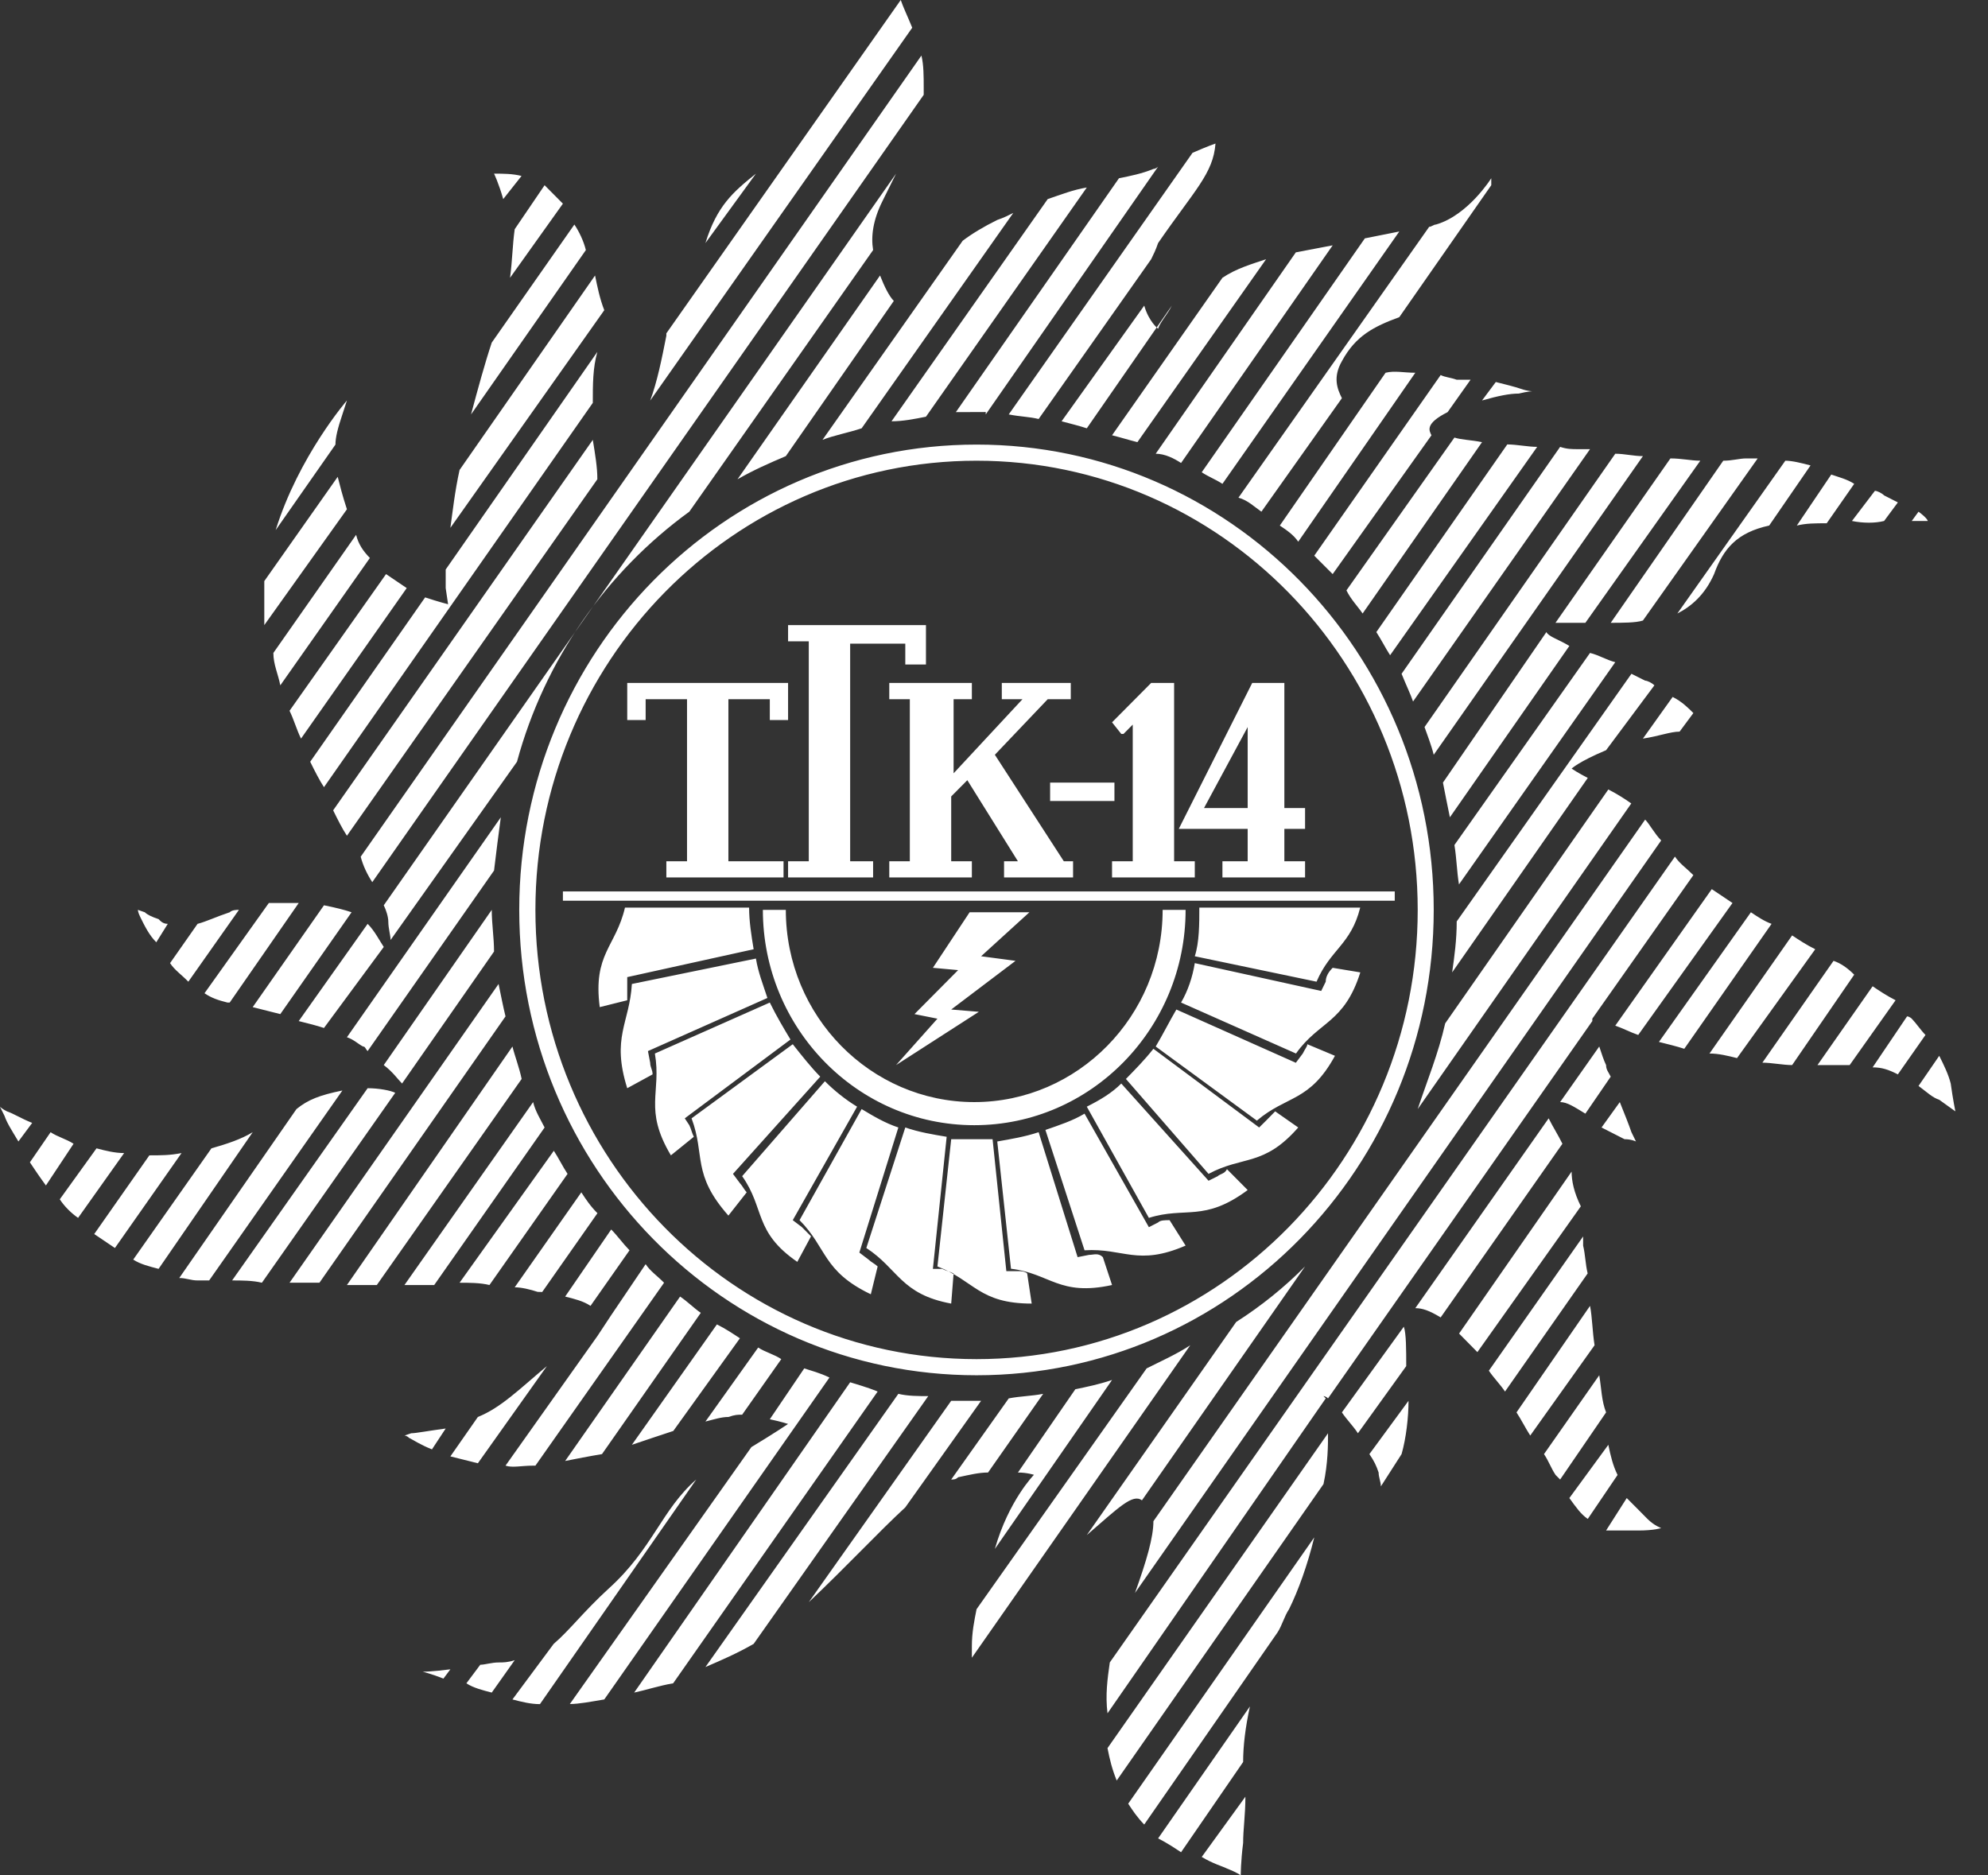 <svg width="53" height="50" viewBox="0 0 53 50" fill="none" xmlns="http://www.w3.org/2000/svg">
<rect x="0" y="0" width="53" height="50" fill="#333333" stroke="none"/>
<path fill-rule="evenodd" clip-rule="evenodd" d="M30.259 42.469L44.287 22.407C44.106 22.221 43.981 21.977 43.86 21.851L30.75 40.557C30.75 40.988 30.569 41.605 30.259 42.469ZM10.231 28.396C10.473 28.579 10.598 28.766 10.719 28.888L13.171 25.369C13.171 25 13.11 24.631 13.11 24.258L10.231 28.396ZM14.455 34.446L15.928 32.345C15.743 32.162 15.619 31.975 15.498 31.789L13.722 34.321C13.907 34.321 14.149 34.382 14.334 34.443C14.395 34.446 14.395 34.446 14.455 34.446ZM30.444 40.001L34.793 33.765C34.241 34.321 33.629 34.816 32.956 35.246L28.974 40.927C29.832 40.184 30.199 39.815 30.444 40.001ZM12.252 34.199C12.498 34.199 12.804 34.199 13.049 34.26L15.131 31.297C15.007 31.111 14.886 30.864 14.765 30.681L12.252 34.199ZM19.786 37.717L20.829 36.236C20.644 36.11 20.398 36.049 20.213 35.927L18.807 37.9C19.049 37.839 19.234 37.778 19.419 37.778C19.601 37.717 19.662 37.717 19.786 37.717ZM16.234 42.347C15.558 42.964 15.192 43.459 14.761 43.828L13.662 45.309C13.904 45.373 14.149 45.434 14.395 45.434L18.562 39.446C17.64 40.249 17.398 41.296 16.234 42.347ZM13.292 44.323C13.11 44.323 12.925 44.384 12.804 44.384L12.434 44.879C12.619 45.001 12.864 45.062 13.11 45.126L13.722 44.262C13.537 44.323 13.416 44.323 13.292 44.323ZM11.882 38.086C11.395 38.151 11.089 38.212 10.964 38.212C10.783 38.273 10.783 38.273 10.783 38.273C10.783 38.273 10.843 38.273 10.904 38.334C11.025 38.395 11.21 38.52 11.516 38.642L11.882 38.086ZM14.58 36.422C13.843 37.039 13.355 37.531 12.74 37.778L12.007 38.829C12.252 38.89 12.498 38.951 12.74 39.012L14.58 36.422ZM14.213 39.076H14.274L17.704 34.199C17.519 34.012 17.334 33.89 17.213 33.704L16.295 35.063L15.928 35.619L13.477 39.076C13.662 39.137 13.904 39.076 14.213 39.076ZM19.726 35.68C19.541 35.558 19.355 35.432 19.113 35.31L16.846 38.52C17.213 38.395 17.58 38.273 17.95 38.151L19.726 35.68ZM16.783 33.334C16.601 33.148 16.477 32.965 16.295 32.779L15.067 34.568C15.313 34.629 15.558 34.69 15.743 34.816L16.783 33.334ZM21.441 36.483L20.523 37.839C20.829 37.903 21.01 37.964 21.01 37.964C21.01 37.964 20.644 38.212 20.032 38.581L15.192 45.431C15.437 45.431 15.743 45.37 16.11 45.309L22.113 36.727C21.868 36.605 21.622 36.544 21.441 36.483ZM30.569 36.483L26.035 42.903C25.974 43.211 25.91 43.52 25.91 43.889V44.197L31.732 35.866C31.362 36.11 30.935 36.297 30.569 36.483ZM27.811 37.161C27.505 37.222 27.199 37.222 26.893 37.283L25.359 39.446C25.423 39.446 25.483 39.446 25.544 39.385C25.85 39.32 26.096 39.259 26.341 39.259L27.811 37.161ZM29.647 36.792C29.28 36.914 28.974 36.975 28.668 37.039L27.138 39.259C27.38 39.259 27.565 39.32 27.565 39.32C27.565 39.32 26.893 40.001 26.523 41.296L29.647 36.792ZM22.665 36.853L16.907 45.126C17.213 45.062 17.58 44.94 17.946 44.879L23.398 37.1C23.096 36.975 22.85 36.914 22.665 36.853ZM23.95 37.161L18.807 44.445C19.234 44.262 19.662 44.075 20.092 43.828L24.747 37.222C24.501 37.222 24.195 37.222 23.95 37.161ZM25.974 37.347C25.789 37.347 25.544 37.347 25.359 37.347L21.562 42.716C22.604 41.73 23.401 40.866 24.135 40.188L26.156 37.347H25.974ZM18.683 35.002C18.501 34.877 18.316 34.69 18.131 34.568L15.067 38.951C15.377 38.89 15.683 38.829 16.049 38.768L18.683 35.002ZM35.284 37.222C35.284 37.222 35.344 37.222 35.405 37.283L42.451 27.223V27.159L45.145 23.332C44.963 23.149 44.778 23.024 44.654 22.838L29.587 44.323C29.526 44.753 29.465 45.187 29.526 45.679L35.344 37.283C35.284 37.222 35.284 37.222 35.284 37.222ZM18.807 6.48L20.153 4.63C19.541 5.121 19.113 5.491 18.807 6.48ZM50.967 27.159C50.967 27.159 50.903 27.098 50.842 27.098L49.924 28.457C50.17 28.457 50.351 28.518 50.597 28.644L51.333 27.593C51.209 27.468 51.088 27.284 50.967 27.159ZM46.188 24.075C46.003 23.949 45.821 23.827 45.636 23.705L43.063 27.345C43.248 27.407 43.49 27.532 43.675 27.593L46.188 24.075ZM48.882 25.617L46.985 28.332C47.23 28.332 47.536 28.396 47.778 28.396L49.433 25.986C49.252 25.803 49.066 25.678 48.882 25.617ZM30.505 48.644L34.06 43.52C34.181 43.333 34.241 43.089 34.366 42.903C34.611 42.408 34.857 41.73 35.038 40.988L30.078 48.088C30.199 48.275 30.323 48.458 30.505 48.644ZM49.924 26.295L48.454 28.396C48.515 28.396 48.575 28.396 48.636 28.396H49.312L50.536 26.668C50.291 26.542 50.109 26.42 49.924 26.295ZM46.679 24.322L44.227 27.779C44.472 27.84 44.718 27.901 44.903 27.962L47.23 24.631C47.045 24.566 46.86 24.444 46.679 24.322ZM47.778 24.939L45.575 28.088C45.821 28.088 46.066 28.149 46.309 28.21L48.394 25.308C48.148 25.186 47.963 25.061 47.778 24.939ZM29.771 47.471L35.284 39.568C35.405 39.012 35.405 38.52 35.405 38.212L29.526 46.607C29.587 46.916 29.647 47.163 29.771 47.471ZM13.904 4.691C13.662 4.63 13.416 4.63 13.171 4.63C13.171 4.63 13.292 4.874 13.416 5.308L13.904 4.691ZM11.822 44.753L12.007 44.506C11.516 44.57 11.27 44.57 11.27 44.57C11.27 44.57 11.516 44.631 11.822 44.753ZM42.878 38.52L41.839 39.94C42.02 40.188 42.145 40.371 42.33 40.496L43.124 39.324C43.002 39.076 42.942 38.829 42.878 38.52ZM43.369 39.94L42.818 40.805C42.942 40.805 43.002 40.805 43.184 40.805H43.675C44.106 40.805 44.287 40.74 44.287 40.74C44.287 40.74 44.106 40.679 43.921 40.496C43.736 40.31 43.554 40.123 43.369 39.94ZM4.167 25.122L4.473 24.631C4.349 24.631 4.288 24.566 4.228 24.505C4.043 24.444 3.922 24.383 3.861 24.322C3.676 24.258 3.676 24.258 3.676 24.258C3.676 24.258 3.676 24.322 3.737 24.444C3.858 24.692 3.982 24.939 4.167 25.122ZM9.128 11.049C9.249 10.677 9.249 10.677 9.249 10.677C9.249 10.677 7.964 12.161 7.349 14.134L8.943 11.853C8.943 11.666 9.003 11.419 9.128 11.049ZM31.487 49.383L33.142 46.977C33.142 46.543 33.202 46.051 33.323 45.495L30.875 49.014C31.117 49.136 31.302 49.261 31.487 49.383ZM32.711 49.817C33.017 49.939 33.078 50 33.078 50C33.078 50 33.078 49.631 33.142 49.136C33.142 48.766 33.202 48.397 33.202 47.902L32.038 49.508C32.344 49.692 32.59 49.756 32.711 49.817ZM42.636 36.666L41.163 38.768C41.287 38.951 41.348 39.137 41.472 39.324C41.533 39.385 41.533 39.385 41.593 39.446L42.818 37.656C42.697 37.347 42.697 37.039 42.636 36.666ZM42.206 33.209C42.206 33.087 42.206 33.026 42.206 32.965L39.693 36.544C39.818 36.731 39.999 36.914 40.124 37.1L42.327 33.951C42.266 33.704 42.266 33.456 42.206 33.209ZM37.426 35.371L35.775 37.656C35.896 37.839 36.081 38.025 36.202 38.212L37.49 36.422C37.49 35.988 37.49 35.554 37.426 35.371ZM36.754 39.259C36.754 39.385 36.814 39.507 36.814 39.629L37.366 38.768C37.49 38.334 37.551 37.778 37.551 37.347L36.508 38.768C36.633 38.951 36.693 39.076 36.754 39.259ZM41.899 31.236L38.899 35.554C39.081 35.741 39.205 35.866 39.387 36.049L42.145 32.162C41.96 31.789 41.899 31.48 41.899 31.236ZM41.287 29.816L37.732 34.877C37.917 34.877 38.102 34.938 38.408 35.124L41.654 30.494C41.533 30.247 41.408 30.06 41.287 29.816ZM42.636 27.901L41.593 29.383C41.778 29.383 41.96 29.505 42.266 29.691L42.942 28.705C42.878 28.579 42.818 28.518 42.818 28.396C42.757 28.271 42.697 28.088 42.636 27.901ZM8.025 19.692L10.843 15.679C10.658 15.554 10.476 15.432 10.292 15.306L7.719 18.95C7.84 19.197 7.904 19.445 8.025 19.692ZM5.452 26.481C5.637 26.607 5.818 26.668 6.064 26.729C6.064 26.729 6.064 26.729 6.124 26.729L7.964 24.075C7.719 24.075 7.413 24.075 7.167 24.075L5.452 26.481ZM6.37 24.258C6.309 24.258 6.188 24.258 6.124 24.322C5.758 24.444 5.512 24.566 5.267 24.631L4.534 25.678C4.655 25.864 4.84 25.986 5.021 26.173L6.37 24.258ZM42.39 34.816L40.43 37.656C40.551 37.839 40.675 38.086 40.796 38.273L42.511 35.866C42.451 35.493 42.451 35.124 42.39 34.816ZM15.804 11.727L8.882 21.604C9.003 21.851 9.128 22.099 9.249 22.282L15.925 12.778C15.928 12.47 15.864 12.097 15.804 11.727ZM9.249 27.654C9.434 27.715 9.555 27.84 9.679 27.901C9.74 27.901 9.74 27.962 9.801 28.023L13.171 23.21C13.231 22.716 13.292 22.221 13.352 21.79L9.249 27.654ZM51.148 13.642L50.967 13.89C51.209 13.89 51.394 13.89 51.394 13.89C51.394 13.89 51.394 13.825 51.148 13.642ZM10.231 25.247C10.107 25.061 9.986 24.814 9.801 24.631L7.964 27.223C8.21 27.284 8.452 27.345 8.637 27.407L10.231 25.247ZM9.373 24.322C9.188 24.258 8.943 24.197 8.637 24.136L6.737 26.851C6.982 26.915 7.228 26.976 7.473 27.037L9.373 24.322ZM36.327 16.357L39.511 11.788C39.205 11.727 38.96 11.727 38.775 11.666L35.896 15.74C36.017 15.988 36.202 16.171 36.327 16.357ZM5.637 30.616L3.552 33.582C3.737 33.704 3.982 33.765 4.228 33.829L6.737 30.186C6.431 30.372 6.064 30.494 5.637 30.616ZM3.982 30.803L2.512 32.901C2.694 33.026 2.879 33.148 3.064 33.273L4.84 30.742C4.534 30.803 4.288 30.803 3.982 30.803ZM38.408 9.999L35.038 14.815C35.223 14.998 35.344 15.123 35.529 15.306L38.163 11.605C38.102 11.48 37.981 11.297 38.593 10.988L39.205 10.124C39.081 10.124 38.96 10.124 38.836 10.124C38.654 10.06 38.529 10.06 38.408 9.999ZM1.349 30.186L0.797 30.989C0.918 31.172 1.043 31.358 1.224 31.606L1.961 30.494C1.776 30.372 1.53 30.308 1.349 30.186ZM7.904 29.569L4.779 34.073C4.961 34.073 5.085 34.138 5.267 34.138C5.391 34.138 5.452 34.138 5.576 34.138L9.128 29.074C8.516 29.199 8.21 29.321 7.904 29.569ZM30.875 8.765C30.875 8.765 30.629 8.579 30.505 8.148L28.302 11.232C28.547 11.297 28.789 11.358 28.974 11.419L31.241 8.148C31.117 8.395 30.935 8.579 30.875 8.765ZM38.469 20.865C38.529 21.173 38.59 21.482 38.654 21.79L41.839 17.221C41.533 17.038 41.287 16.974 41.227 16.852L38.469 20.865ZM2.573 30.616L1.594 31.975C1.715 32.162 1.9 32.345 2.082 32.47L3.309 30.742C3.064 30.742 2.818 30.681 2.573 30.616ZM26.28 11.049L30.875 4.443C30.875 4.443 30.811 4.504 30.75 4.504C30.444 4.63 30.138 4.691 29.832 4.752L25.483 10.988L26.28 10.985V11.049ZM39.511 10.677C39.939 10.555 40.245 10.493 40.49 10.493C40.736 10.432 40.857 10.432 40.857 10.432C40.857 10.432 40.736 10.432 40.551 10.368C40.369 10.307 40.124 10.246 39.878 10.185L39.511 10.677ZM42.266 16.605L45.33 12.283C45.084 12.283 44.839 12.222 44.533 12.222L41.469 16.605C41.593 16.605 41.899 16.605 42.266 16.605ZM45.145 19.011C45.024 18.889 44.839 18.703 44.593 18.581L43.8 19.692C44.227 19.628 44.533 19.506 44.778 19.506L45.145 19.011ZM27.69 11.171L30.69 6.911C30.75 6.789 30.811 6.667 30.875 6.48C31.853 5.06 32.344 4.63 32.405 3.827C32.405 3.827 32.22 3.888 31.793 4.074L26.893 11.049C27.199 11.11 27.444 11.11 27.69 11.171ZM9.801 29.013L6.188 34.138C6.431 34.138 6.74 34.138 6.982 34.199L10.537 29.135C10.413 29.074 10.107 29.013 9.801 29.013ZM48.7 13.951L49.433 12.9C49.252 12.778 49.006 12.717 48.821 12.652L47.903 14.012C48.148 13.951 48.394 13.951 48.7 13.951ZM0.185 29.63C0.061 29.569 0 29.508 0 29.508C0 29.508 0.061 29.63 0.121 29.752C0.185 29.938 0.306 30.125 0.491 30.433L0.858 29.938C0.552 29.816 0.367 29.691 0.185 29.63ZM24.686 11.11L28.974 4.999C28.608 5.06 28.302 5.182 27.932 5.308L23.768 11.232C24.074 11.232 24.38 11.171 24.686 11.11ZM50.23 13.89L50.597 13.395C50.476 13.334 50.351 13.269 50.23 13.208C50.17 13.147 50.045 13.086 49.985 13.086L49.373 13.89C49.679 13.951 49.985 13.951 50.23 13.89ZM32.59 12.9L37.305 6.172C36.999 6.233 36.693 6.294 36.387 6.355L32.038 12.591C32.22 12.713 32.405 12.778 32.59 12.9ZM45.697 15.306C45.942 14.629 46.309 14.198 47.166 14.012L48.269 12.409C48.024 12.344 47.778 12.283 47.597 12.283L44.718 16.357C45.084 16.171 45.451 15.862 45.697 15.306ZM31.487 12.344L35.529 6.541C35.223 6.602 34.853 6.667 34.547 6.728L30.811 12.097C31.056 12.097 31.302 12.222 31.487 12.344ZM33.629 13.642L35.775 10.616C35.651 10.368 35.529 10.06 35.775 9.629C36.142 8.948 36.633 8.704 37.305 8.456L39.757 4.938C39.757 4.752 39.757 4.752 39.757 4.752C39.757 4.752 39.142 5.738 38.284 5.986C38.223 5.986 38.163 6.047 38.102 6.047L33.017 13.269C33.263 13.334 33.447 13.517 33.629 13.642ZM43.8 16.544L46.86 12.222C46.739 12.222 46.679 12.222 46.554 12.222C46.373 12.222 46.188 12.283 45.942 12.283L42.942 16.605C43.248 16.605 43.615 16.605 43.8 16.544ZM42.878 21.048L38.529 27.284C38.348 28.088 38.042 28.827 37.796 29.569L43.49 21.421C43.309 21.295 43.124 21.173 42.878 21.048ZM13.598 7.406L15.007 5.43C14.825 5.247 14.701 5.121 14.519 4.938L13.722 6.111C13.662 6.541 13.662 6.911 13.598 7.406ZM9.249 13.578C9.128 13.208 9.067 12.961 9.003 12.713L7.046 15.493C7.046 15.862 7.046 16.296 7.046 16.666L9.249 13.578ZM30.323 11.788L33.754 6.911C33.384 7.036 32.956 7.158 32.59 7.406L29.647 11.605C29.893 11.666 30.078 11.727 30.323 11.788ZM7.473 18.272L9.861 14.876C9.679 14.69 9.555 14.507 9.494 14.259L7.288 17.408C7.288 17.716 7.413 17.964 7.473 18.272ZM36.939 9.938L34.12 14.012C34.302 14.134 34.487 14.259 34.611 14.442L37.732 9.938C37.426 9.938 37.184 9.877 36.939 9.938ZM38.223 20.123L43.8 12.161C43.554 12.161 43.309 12.097 43.063 12.097L37.978 19.384C38.042 19.567 38.163 19.875 38.223 20.123ZM9.925 23.519L24.626 2.528V2.345C24.626 2.037 24.626 1.729 24.565 1.481L9.616 22.841C9.679 23.085 9.801 23.332 9.925 23.519ZM8.27 20.309C8.391 20.556 8.516 20.801 8.637 20.987L15.804 10.741C15.804 10.246 15.804 9.812 15.925 9.382L11.882 15.184C11.882 15.371 11.882 15.554 11.882 15.679C11.946 16.11 11.946 16.11 11.946 16.11C11.946 16.11 11.701 16.049 11.334 15.927L8.27 20.309ZM37.672 18.703L42.39 11.975H42.084C41.899 11.975 41.778 11.975 41.593 11.914L37.366 17.964C37.49 18.272 37.611 18.52 37.672 18.703ZM18.377 13.642L23.277 6.667C23.216 6.294 23.277 5.864 23.523 5.369C23.644 5.121 23.768 4.874 23.889 4.63L10.231 24.136C10.292 24.258 10.352 24.444 10.352 24.566C10.352 24.753 10.413 24.939 10.413 25.061L13.783 20.309C14.519 17.591 16.171 15.245 18.377 13.642ZM13.662 27.901L9.249 34.26C9.494 34.26 9.801 34.26 10.046 34.26L13.907 28.766C13.843 28.457 13.722 28.149 13.662 27.901ZM38.775 22.529C38.836 22.902 38.836 23.21 38.896 23.58L43.063 17.655C42.818 17.591 42.636 17.469 42.39 17.408L38.775 22.529ZM15.864 7.345L12.252 12.53C12.128 13.086 12.067 13.642 12.007 14.073L16.11 8.27C15.989 7.962 15.928 7.653 15.864 7.345ZM24.014 0L17.765 8.887V8.951C17.644 9.568 17.519 10.185 17.334 10.68L24.32 0.739C24.195 0.43 24.074 0.183 24.014 0ZM13.292 26.234L7.719 34.199C7.964 34.199 8.27 34.199 8.516 34.199L13.477 27.098C13.416 26.851 13.355 26.542 13.292 26.234ZM36.693 16.852C36.814 17.035 36.939 17.282 37.06 17.469L40.981 11.914C40.736 11.914 40.43 11.849 40.184 11.849L36.693 16.852ZM14.519 30.06C14.395 29.816 14.274 29.63 14.213 29.383L10.783 34.26H11.576L14.519 30.06ZM44.106 18.272C44.042 18.208 43.921 18.147 43.86 18.147C43.736 18.086 43.615 18.025 43.494 17.964L38.836 24.566C38.836 25.061 38.775 25.495 38.714 25.925L42.33 20.74C42.084 20.617 41.899 20.492 41.899 20.492C41.899 20.492 42.084 20.309 42.818 20.001L44.106 18.272ZM15.313 5.986L13.11 9.134C12.925 9.69 12.74 10.368 12.558 11.049L15.619 6.667C15.558 6.419 15.437 6.172 15.313 5.986ZM22.971 11.419L27.014 5.677C26.893 5.738 26.768 5.803 26.587 5.864C26.217 6.047 25.91 6.233 25.665 6.419L21.928 11.727C22.235 11.605 22.604 11.541 22.971 11.419ZM19.662 12.778C20.092 12.53 20.519 12.344 20.95 12.161L23.829 8.023C23.708 7.901 23.583 7.653 23.462 7.345L19.662 12.778ZM43.615 30.433C43.615 30.433 43.554 30.308 43.494 30.186C43.43 29.999 43.309 29.691 43.184 29.383L42.697 30.06C42.942 30.186 43.184 30.308 43.309 30.372C43.494 30.372 43.615 30.433 43.615 30.433ZM52.006 28.888C51.945 28.644 51.824 28.396 51.7 28.149L51.148 28.952C51.394 29.135 51.515 29.26 51.7 29.321C52.13 29.63 52.13 29.63 52.13 29.63C52.13 29.63 52.066 29.321 52.006 28.888ZM38.223 24.258C38.223 17.408 32.772 11.853 26.035 11.853C19.295 11.853 13.843 17.408 13.843 24.258C13.843 31.111 19.295 36.666 26.035 36.666C32.772 36.666 38.223 31.111 38.223 24.258ZM26.035 36.236C19.541 36.236 14.274 30.864 14.274 24.261C14.274 17.655 19.541 12.283 26.035 12.283C32.526 12.283 37.796 17.655 37.796 24.261C37.796 30.864 32.526 36.236 26.035 36.236ZM33.263 22.963H32.59V23.393H34.793V22.963H34.241V22.099H34.793V21.543H34.241V18.208H33.384L31.426 22.099H33.263V22.963ZM32.099 21.543L33.263 19.384V21.543H32.099ZM29.953 19.567L30.199 19.319V22.963H29.647V23.393H31.853V22.963H31.302V18.208H30.69L29.647 19.258L29.893 19.567H29.953ZM25.91 18.642V18.208H23.708V18.642H24.256V22.963H23.708V23.393H25.91V22.963H25.359V21.234L25.789 20.801L27.138 22.963H26.768V23.393H28.608V22.963H28.362L26.523 20.123L27.932 18.642H28.547V18.208H26.708V18.642H27.259L25.423 20.617V18.642H25.91ZM23.277 22.963H22.665V17.16H24.135V17.716H24.686V16.666H21.01V17.099H21.562V22.963H21.01V23.393H23.277V22.963ZM17.213 18.642H18.316V22.963H17.765V23.393H20.889V22.963H19.419V18.642H20.523V19.197H21.01V18.208H16.722V19.197H17.213V18.642ZM29.711 20.865H27.996V21.356H29.711V20.865ZM15.007 23.766V24.014H37.184V23.766H15.007ZM20.95 24.258H20.338C20.338 27.407 22.85 29.999 25.974 29.999C29.096 29.999 31.608 27.407 31.608 24.258H30.996C30.996 27.098 28.729 29.383 25.974 29.383C23.216 29.383 20.95 27.098 20.95 24.258ZM31.853 25.495L35.099 26.173C35.469 25.308 36.017 25.186 36.263 24.197H31.974C31.974 24.631 31.974 25.122 31.853 25.495ZM35.344 26.173L35.223 26.42L31.853 25.678C31.793 26.051 31.668 26.42 31.487 26.729L34.551 28.088C35.163 27.223 35.836 27.284 36.266 25.925L35.529 25.803C35.405 25.925 35.344 26.051 35.344 26.173ZM34.732 28.088L34.547 28.335L31.362 26.915C31.181 27.223 30.996 27.593 30.811 27.901L33.508 29.877C34.305 29.199 34.917 29.383 35.59 28.149L34.853 27.84C34.853 27.901 34.793 27.962 34.732 28.088ZM33.754 29.877L33.569 30.06L30.75 27.962C30.505 28.271 30.259 28.518 30.017 28.766L32.22 31.297C33.138 30.803 33.69 31.111 34.611 30.06L33.996 29.63C33.935 29.691 33.875 29.752 33.754 29.877ZM32.465 31.358L32.22 31.48L29.893 28.888C29.647 29.135 29.341 29.321 28.974 29.505L30.629 32.47C31.608 32.162 32.099 32.592 33.263 31.728L32.711 31.172C32.651 31.297 32.526 31.297 32.465 31.358ZM30.875 32.592L30.629 32.718L28.914 29.691C28.608 29.877 28.238 29.999 27.871 30.125L28.914 33.334C29.953 33.27 30.323 33.765 31.608 33.209L31.181 32.531C31.056 32.531 30.935 32.531 30.875 32.592ZM29.035 33.456L28.729 33.517L27.69 30.186C27.32 30.308 26.953 30.369 26.587 30.433L26.953 33.826C27.996 33.951 28.238 34.568 29.647 34.26L29.402 33.517C29.28 33.395 29.159 33.456 29.035 33.456ZM27.138 33.89H26.829L26.462 30.372C26.096 30.372 25.729 30.372 25.359 30.372L24.992 33.765C25.974 34.138 26.096 34.755 27.505 34.755L27.384 33.951C27.32 33.89 27.199 33.89 27.138 33.89ZM24.871 33.829L25.238 30.308C24.871 30.247 24.501 30.186 24.135 30.06L23.096 33.273C23.95 33.829 24.014 34.507 25.359 34.755L25.423 33.951C25.298 33.89 25.238 33.89 25.117 33.829H24.871ZM22.91 33.395L23.95 30.06C23.583 29.938 23.277 29.752 22.971 29.569L21.316 32.531C22.053 33.273 21.928 33.89 23.216 34.507L23.398 33.765C23.338 33.704 23.216 33.643 23.156 33.582L22.91 33.395ZM21.135 32.531L22.85 29.505C22.544 29.321 22.238 29.074 21.992 28.827L19.786 31.358C20.398 32.223 20.092 32.84 21.256 33.643L21.622 32.962C21.562 32.901 21.501 32.84 21.38 32.718L21.135 32.531ZM19.541 31.297L21.868 28.705C21.622 28.457 21.38 28.149 21.135 27.84L18.437 29.816C18.807 30.803 18.437 31.297 19.419 32.409L19.907 31.789C19.847 31.728 19.786 31.606 19.726 31.545L19.541 31.297ZM18.256 29.816L21.074 27.715C20.889 27.407 20.704 27.098 20.523 26.729L17.459 28.088C17.64 29.135 17.153 29.569 17.886 30.803L18.498 30.308C18.437 30.186 18.437 30.125 18.377 29.999L18.256 29.816ZM17.274 28.023L20.459 26.607C20.338 26.234 20.213 25.925 20.153 25.556L16.846 26.234C16.783 27.284 16.295 27.654 16.722 29.013L17.398 28.644C17.398 28.518 17.334 28.457 17.334 28.335L17.274 28.023ZM16.722 26.359V26.051L20.092 25.308C20.032 24.939 19.971 24.566 19.971 24.197H16.662C16.416 25.247 15.804 25.43 15.989 26.851L16.722 26.668C16.722 26.607 16.722 26.481 16.722 26.359ZM26.096 26.976L25.359 26.915L27.074 25.617L26.156 25.495L27.444 24.322H25.85L24.871 25.803L25.544 25.864L24.38 27.037L24.992 27.159L23.889 28.396L26.096 26.976Z" fill="white"/>
</svg>
